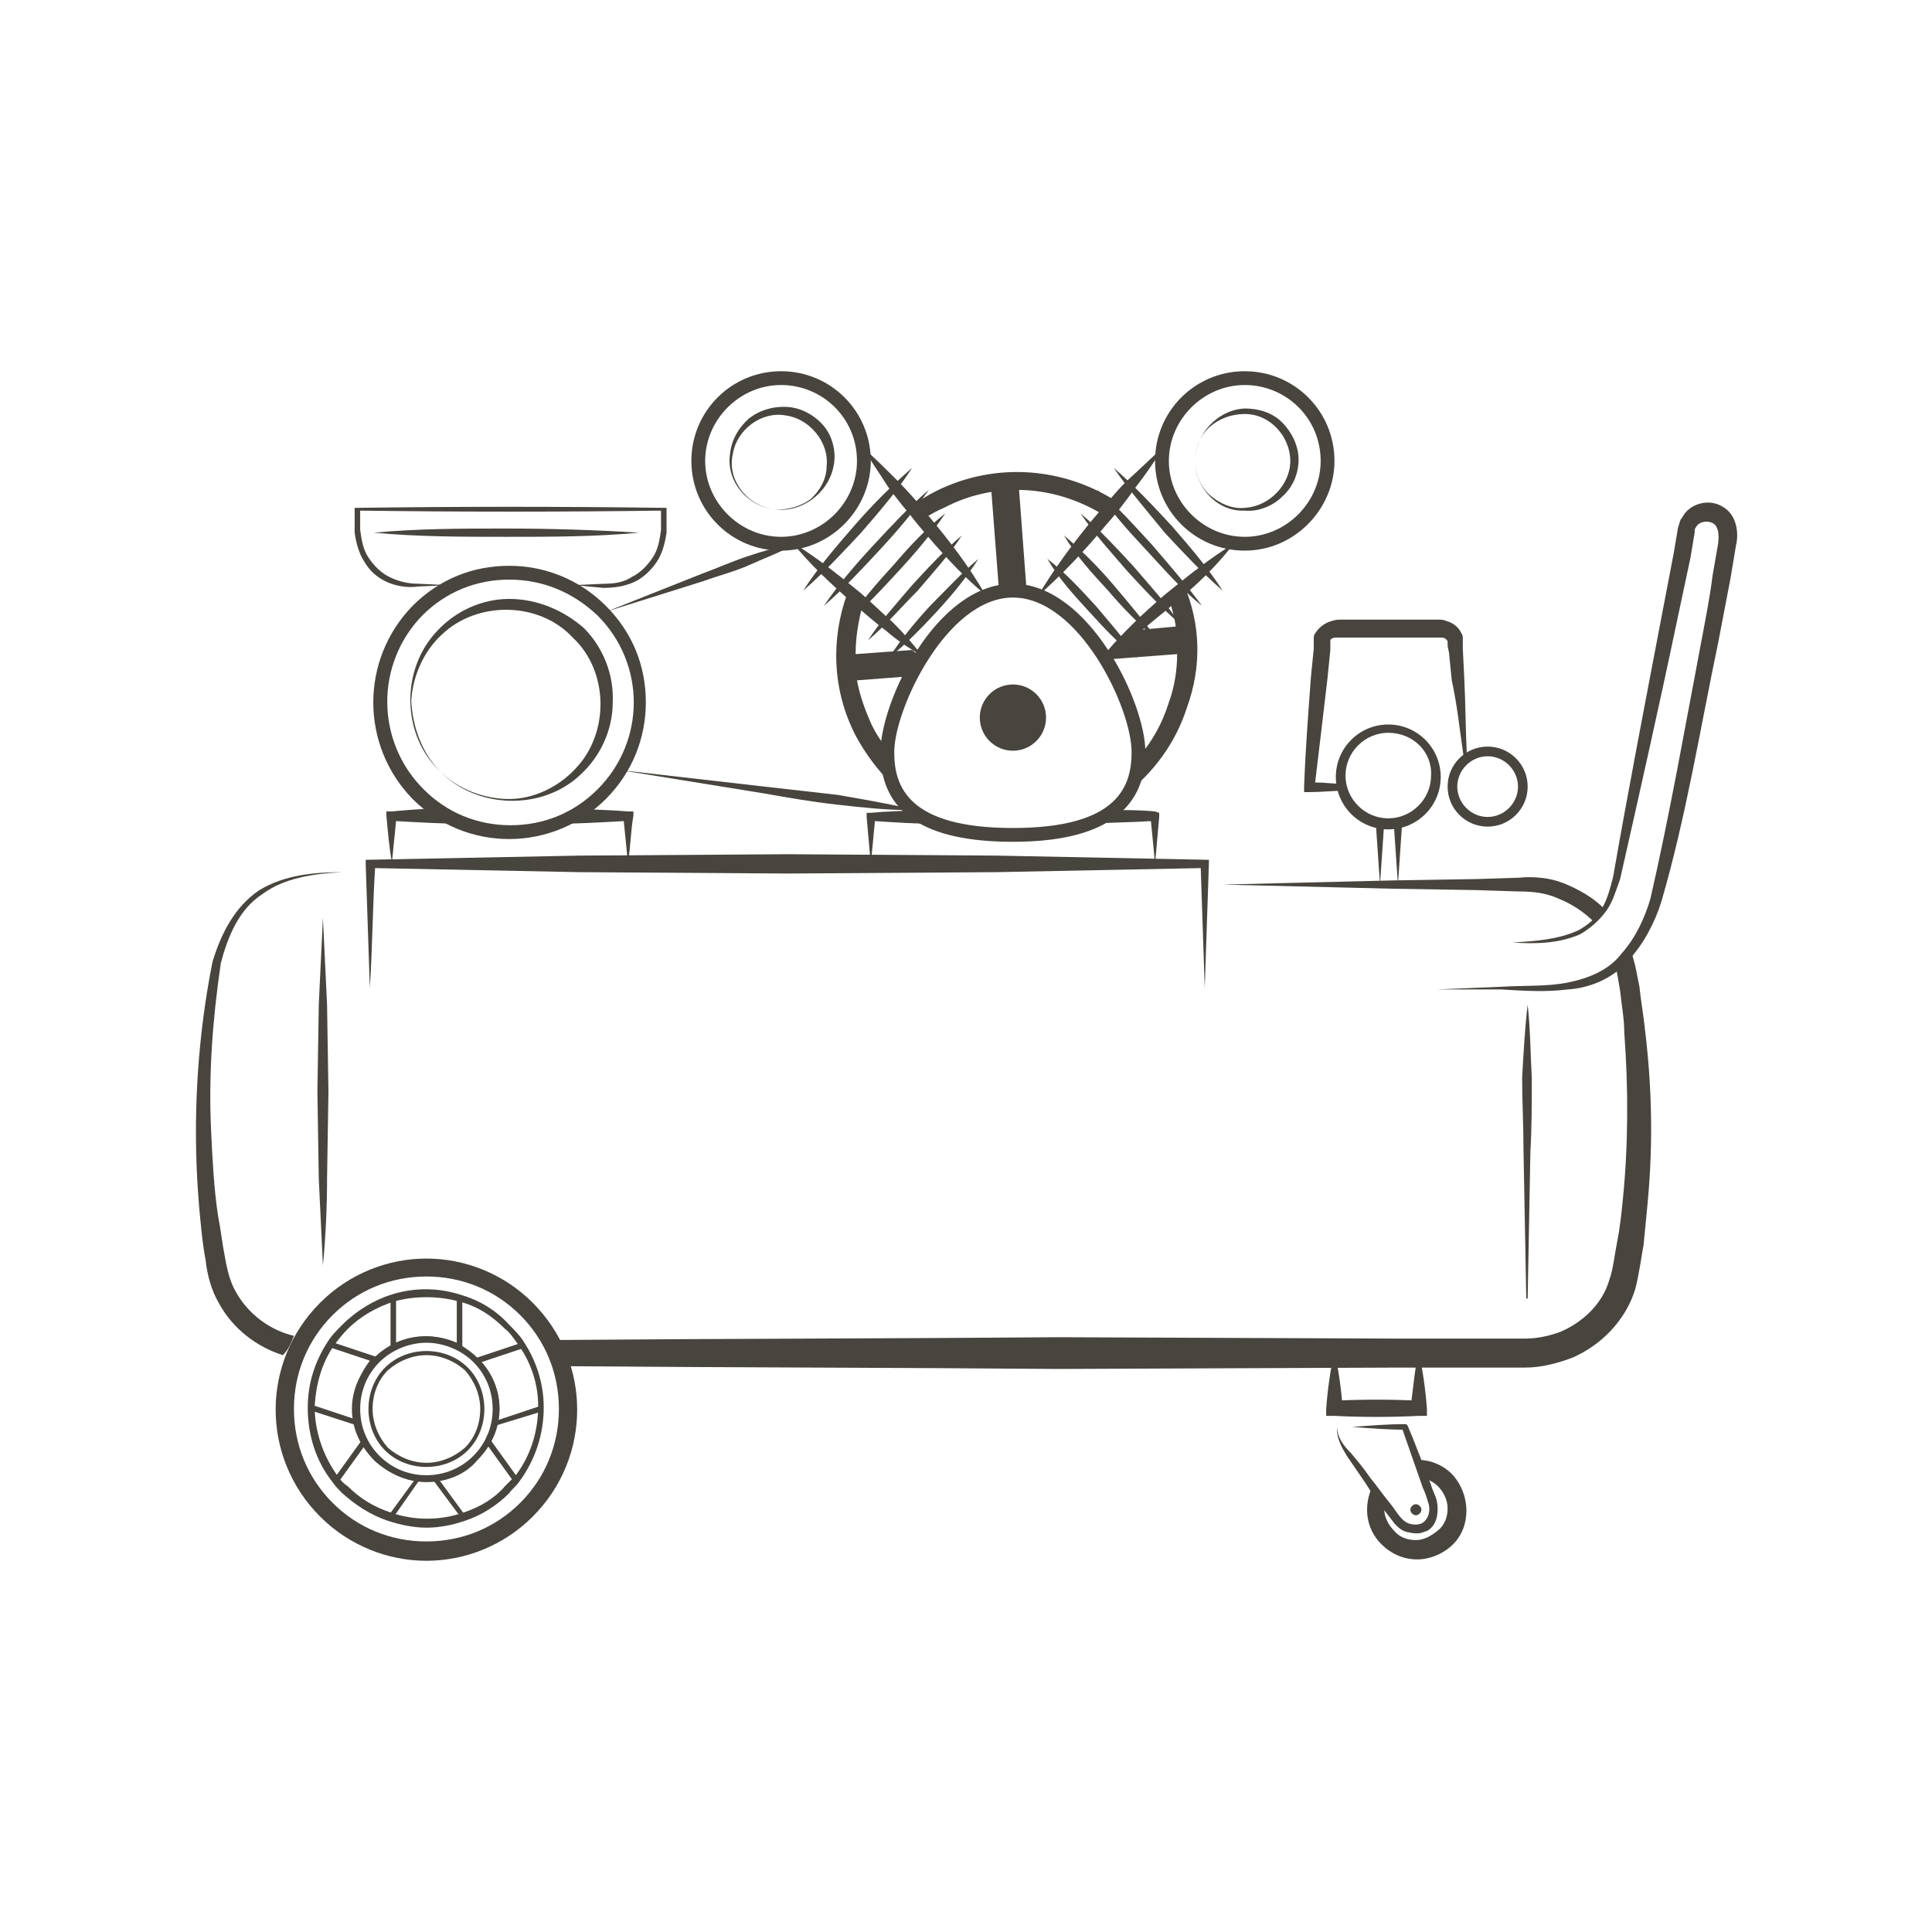 <?xml version="1.0" encoding="utf-8"?>
<!-- Generator: Adobe Illustrator 25.3.1, SVG Export Plug-In . SVG Version: 6.00 Build 0)  -->
<svg version="1.1" id="Layer_1" xmlns="http://www.w3.org/2000/svg" xmlns:xlink="http://www.w3.org/1999/xlink" x="0px" y="0px"
	 width="140px" height="140px" viewBox="0 0 140 140" style="enable-background:new 0 0 140 140;" xml:space="preserve">
<style type="text/css">
	.st0{fill:#48443E;}
	.st1{fill:none;}
</style>
<g>
	<path class="st0" d="M107,64.5l3.1,0.1c1,0,1.9,0.1,2.8,0.5c1,0.4,1.9,1,2.6,1.7c0.3-0.3,0.5-0.6,0.7-1c-0.8-0.8-1.9-1.4-2.9-1.8
		c-1-0.4-2.2-0.5-3.2-0.4l-3.1,0.1l-6.1,0.1l-12.3,0.3l12.3,0.3L107,64.5z"/>
	<g>
		<path class="st0" d="M110.7,72.8c0.2,1.8,0.2,3.6,0.3,5.3c0,1.8,0,3.6-0.1,5.3l-0.2,10.7h-0.1l-0.2-10.7c0-1.8-0.1-3.6-0.1-5.3
			C110.4,76.3,110.5,74.5,110.7,72.8L110.7,72.8z"/>
		<path class="st0" d="M23.4,66.5c0.1,2.1,0.2,4.2,0.3,6.3l0.1,6.3l-0.1,6.3c0,2.1-0.1,4.2-0.3,6.3c-0.1-2.1-0.2-4.2-0.3-6.3
			L23,79.1l0.1-6.3C23.2,70.7,23.3,68.6,23.4,66.5z"/>
		<g>
			<path class="st0" d="M21.3,96.8c-1.7-0.4-3.2-1.5-4.1-3c-0.5-0.8-0.7-1.6-0.9-2.7c-0.2-1-0.3-2-0.5-3c-0.3-2-0.4-4-0.5-6.1
				c-0.2-4.1,0.1-8.1,0.7-12.2c0.5-1.9,1.3-3.9,3-5c1.6-1.2,3.8-1.5,5.8-1.6c-2,0-4.2,0.2-6,1.3c-1.8,1.2-2.8,3.2-3.4,5.2
				c-0.8,4-1.2,8.2-1.2,12.3c0,2.1,0.1,4.1,0.3,6.2c0.1,1,0.2,2.1,0.4,3.1c0.1,1,0.4,2.2,1,3.2c1,1.8,2.7,3.1,4.6,3.7
				C20.9,97.8,21.1,97.3,21.3,96.8z"/>
			<path class="st0" d="M119.2,74.6c-0.1-1-0.3-2.1-0.4-3.1l-0.3-1.5c-0.1-0.4-0.2-0.7-0.3-1.1c-0.3,0.4-0.7,0.8-1.1,1.2
				c0.1,0.5,0.2,1.1,0.3,1.7c0.1,1,0.3,2,0.3,3c0.3,4,0.3,8.1-0.1,12.1c-0.1,1-0.2,2-0.4,3c-0.2,1-0.3,2.1-0.6,2.9
				c-0.5,1.7-1.9,3-3.5,3.7c-0.8,0.3-1.7,0.5-2.6,0.5h-3.1h-6.1l-24.6-0.1C64.6,97,52.5,97,40.5,97.1c0.3,0.6,0.6,1.3,0.8,1.9
				c11.8,0.1,23.6,0.1,35.4,0.2l24.6-0.1h6.1h3.1c1.2,0,2.3-0.3,3.4-0.7c2.1-0.9,3.9-2.7,4.6-5c0.3-1.2,0.4-2.1,0.6-3.2
				c0.1-1,0.2-2.1,0.3-3.1C119.8,82.8,119.7,78.7,119.2,74.6z"/>
		</g>
		<g>
			<path class="st0" d="M30.9,107.4c-1.4,0-2.7-0.6-3.8-1.6c-1-1-1.6-2.3-1.6-3.7s0.6-2.7,1.6-3.7c2.1-2.1,5.4-2.1,7.5,0l0,0
				c1,1,1.6,2.3,1.6,3.7c0,1.4-0.6,2.7-1.6,3.7C33.7,106.9,32.3,107.4,30.9,107.4z M30.9,97.3c-1.2,0-2.5,0.5-3.4,1.4
				c-0.9,0.9-1.4,2.1-1.4,3.4s0.5,2.5,1.4,3.4c0.9,0.9,2.1,1.4,3.4,1.4s2.5-0.5,3.4-1.4c0.9-0.9,1.4-2.1,1.4-3.4s-0.5-2.5-1.4-3.4
				C33.4,97.8,32.1,97.3,30.9,97.3z"/>
		</g>
		<polygon class="st1" points="30.9,91.7 33.3,99 41,99 34.7,103.5 37.1,110.8 30.9,106.3 24.7,110.8 27.1,103.5 20.8,99 28.5,99 		
			"/>
		<path class="st0" d="M30.9,92.5c2.6,0,5,1,6.8,2.8s2.8,4.2,2.8,6.8s-1,5-2.8,6.8s-4.2,2.8-6.8,2.8s-5-1-6.8-2.8s-2.8-4.2-2.8-6.8
			c0-2.6,1-5,2.8-6.8S28.3,92.5,30.9,92.5 M30.9,91.2c-2.8,0-5.6,1.1-7.7,3.2c-4.3,4.3-4.3,11.2,0,15.5c2.1,2.1,4.9,3.2,7.7,3.2
			s5.6-1.1,7.7-3.2c4.3-4.3,4.3-11.2,0-15.5C36.5,92.3,33.7,91.2,30.9,91.2L30.9,91.2z"/>
		<path class="st0" d="M30.9,106.3c-1.1,0-2.2-0.4-3-1.2s-1.2-1.9-1.2-3c0-1.1,0.4-2.2,1.2-3c0.8-0.8,1.9-1.2,3-1.2
			c1.1,0,2.2,0.4,3,1.2l0,0l0,0c0.8,0.8,1.2,1.9,1.2,3c0,1.1-0.4,2.2-1.2,3S32,106.3,30.9,106.3z M30.9,98.2c-1,0-2,0.4-2.8,1.1
			c-0.7,0.7-1.1,1.7-1.1,2.8c0,1,0.4,2,1.1,2.8c0.8,0.7,1.8,1.1,2.8,1.1s2-0.4,2.8-1.1c0.7-0.7,1.1-1.7,1.1-2.8c0-1-0.4-2-1.1-2.8
			l0,0C32.9,98.6,31.9,98.2,30.9,98.2z"/>
		<g>
			<path class="st0" d="M28.4,110.1l-0.3-0.2l1.9-2.6c-1.1-0.2-2-0.7-2.8-1.4c-0.3-0.3-0.6-0.7-0.8-1.1l-1.8,2.5
				c0.2,0.2,0.4,0.5,0.6,0.6l-0.3,0.3c-0.2-0.2-0.4-0.5-0.7-0.8l-0.1-0.1l2.3-3.2l0.1,0.3c0.3,0.5,0.5,0.9,0.9,1.3
				c0.8,0.8,1.7,1.2,2.8,1.4h0.3L28.4,110.1z"/>
			<path class="st0" d="M33.5,98l-0.3-0.2c-1.4-0.8-3.1-0.8-4.6,0L28.3,98v-3.9h0.4v3.2c1.4-0.6,3-0.6,4.4,0v-3.2h0.4
				C33.5,94.1,33.5,98,33.5,98z"/>
			<path class="st0" d="M26.2,103.4l-3.7-1.2l0.1-0.4l3,1c-0.2-1.5,0.3-3,1.2-4.2l-3-1l0.1-0.4l3.6,1.2l-0.2,0.2
				c-1.1,1.2-1.6,2.8-1.3,4.4L26.2,103.4z"/>
			<path class="st0" d="M33.5,110.1l-2.3-3.1h0.3c1.1-0.1,2-0.6,2.8-1.4c0.3-0.3,0.6-0.7,0.9-1.3l0.1-0.3l2.3,3.2l-0.1,0.1
				c-0.2,0.3-0.5,0.6-0.7,0.8l-0.3-0.3c0.2-0.2,0.4-0.4,0.6-0.6l-1.8-2.5c-0.2,0.4-0.5,0.8-0.8,1.1c-0.7,0.7-1.7,1.2-2.7,1.4
				l1.9,2.6L33.5,110.1z"/>
			<path class="st0" d="M35.6,103.4l0.1-0.3c0.3-1.6-0.2-3.2-1.3-4.4l-0.2-0.2l3.6-1.2l0.1,0.4l-3,1c1,1.1,1.5,2.7,1.2,4.2l3-1
				l0.1,0.4L35.6,103.4z"/>
		</g>
		<path class="st0" d="M30.9,110.7c-0.9,0-1.9-0.2-2.8-0.5c-1.2-0.4-2.3-1.1-3.3-2c-0.3-0.3-0.5-0.5-0.7-0.8
			c-1.2-1.5-1.8-3.4-1.8-5.4c0-1.7,0.5-3.3,1.4-4.7c0.3-0.5,0.7-0.9,1.1-1.3c1-1,2.3-1.8,3.6-2.2c1.6-0.5,3.3-0.5,4.9,0
			c1.4,0.4,2.6,1.1,3.6,2.2l0,0c0.4,0.4,0.8,0.8,1.1,1.3c0.9,1.4,1.4,3,1.4,4.7c0,1.9-0.6,3.8-1.8,5.4c-0.2,0.3-0.5,0.5-0.7,0.8
			c-0.9,0.9-2,1.6-3.2,2C32.8,110.5,31.9,110.7,30.9,110.7z M30.9,94c-0.8,0-1.6,0.1-2.3,0.3c-1.3,0.4-2.5,1.1-3.4,2
			c-0.4,0.4-0.7,0.8-1,1.2c-0.9,1.3-1.3,2.8-1.4,4.4c0,1.8,0.6,3.6,1.7,5.1c0.2,0.3,0.4,0.5,0.7,0.7c0.9,0.9,1.9,1.5,3.1,1.9
			c1.7,0.6,3.6,0.6,5.3,0c1.2-0.4,2.2-1,3-1.9c0.2-0.2,0.5-0.5,0.7-0.7c1.1-1.4,1.7-3.2,1.7-5.1c0-1.6-0.5-3.1-1.4-4.4
			c-0.3-0.4-0.6-0.9-1-1.2l0,0c-1-1-2.1-1.7-3.4-2C32.5,94.1,31.7,94,30.9,94z"/>
		<path class="st0" d="M26.8,71.6c-0.1-3-0.2-6-0.3-9v-0.3h0.3L42,62l15.1-0.1L72.2,62l15.1,0.3h0.3v0.3c-0.1,3-0.2,6-0.3,9
			c-0.1-3-0.2-6-0.3-9l0.3,0.3l-15.1,0.3l-15.1,0.1L42,63.2l-15.1-0.3l0.3-0.3C27,65.5,27,68.5,26.8,71.6z"/>
		<path class="st0" d="M102.8,97.9c0.3,1.4,0.5,2.8,0.6,4.2v0.5h-0.6c-2,0.1-4.1,0.1-6.1,0h-0.6v-0.5c0.1-1.4,0.3-2.8,0.6-4.2
			c0.3,1.4,0.5,2.8,0.6,4.2l-0.6-0.6c2-0.1,4.1-0.1,6.1,0l-0.6,0.6C102.4,100.7,102.5,99.3,102.8,97.9z"/>
		<g>
			<path class="st0" d="M105.2,106.8c-0.6-0.6-1.5-1-2.3-1c0.2,0.5,0.4,1,0.5,1.4c0.3,0.1,0.6,0.3,0.8,0.5c0.4,0.4,0.7,1,0.7,1.6
				c0,0.6-0.2,1.2-0.7,1.6c-0.5,0.4-1,0.7-1.6,0.7s-1.2-0.2-1.6-0.7c-0.4-0.4-0.7-1-0.7-1.6c0-0.2,0.1-0.3,0.1-0.4
				c-0.3-0.4-0.6-0.8-0.9-1.3c-0.7,1.4-0.6,3.1,0.6,4.3c0.7,0.7,1.6,1.1,2.6,1.1c0.9,0,1.9-0.4,2.6-1.1
				C106.6,110.6,106.6,108.3,105.2,106.8z"/>
			<path class="st0" d="M96.9,103.4c0,0.8,0.5,1.4,1,1.9c0.5,0.6,1,1.2,1.4,1.8c0.5,0.6,0.9,1.2,1.4,1.8s0.8,1.3,1.4,1.5
				c0.3,0.1,0.6,0.1,0.9,0c0.2-0.1,0.4-0.3,0.5-0.6c0.1-0.3,0.1-0.6,0-0.9s-0.2-0.7-0.4-1.1c-0.5-1.4-1-2.9-1.5-4.3l0.2,0.1
				c-1.3,0-2.5-0.1-3.8-0.2c1.3-0.1,2.5-0.2,3.8-0.2h0.1l0.1,0.1c0.6,1.4,1.1,2.8,1.7,4.3c0.1,0.4,0.3,0.7,0.4,1.1
				c0.1,0.4,0.1,0.9,0,1.3c-0.1,0.4-0.4,0.9-0.9,1c-0.4,0.2-0.9,0.1-1.3,0c-0.4-0.1-0.8-0.5-1-0.8l-0.7-0.9
				c-0.5-0.6-0.9-1.3-1.3-1.9l-1.3-1.9C97.3,105,96.8,104.2,96.9,103.4z"/>
		</g>
		<path class="st0" d="M102.6,109c-0.2,0-0.4,0.2-0.4,0.4c0,0.2,0.2,0.4,0.4,0.4c0.2,0,0.4-0.2,0.4-0.4
			C103,109.2,102.8,109,102.6,109L102.6,109z"/>
		<g>
			<path class="st0" d="M104.1,71.7l4.8-0.2c1.6-0.1,3.2,0,4.7-0.3s3-0.9,3.9-2.1c1-1.1,1.7-2.6,2.1-4c1.4-6.1,2.5-12.4,3.7-18.7
				c0.3-1.6,0.6-3.1,0.8-4.7l0.4-2.3c0.1-0.7,0-1.3-0.4-1.5s-1-0.1-1.2,0.3c-0.1,0.1-0.1,0.2-0.1,0.4l-0.1,0.6l-0.2,1.2l-1,4.7
				c-1.3,6.2-2.7,12.4-4.1,18.6l0,0l0,0c-0.3,0.8-0.5,1.6-1,2.3s-1.2,1.3-1.9,1.7c-1.6,0.7-3.3,0.7-4.9,0.6c1.6-0.1,3.3-0.2,4.8-0.9
				c0.7-0.4,1.3-0.9,1.7-1.6c0.4-0.7,0.6-1.5,0.8-2.3l0,0c1.1-6.3,2.3-12.5,3.5-18.8l0.9-4.7l0.2-1.2l0.1-0.6
				c0.1-0.2,0.1-0.5,0.3-0.7c0.5-1,1.9-1.4,2.9-0.8c1.1,0.6,1.2,2,1,2.8l-0.4,2.4c-0.3,1.6-0.6,3.1-0.9,4.7
				c-1.3,6.2-2.3,12.5-4.1,18.7c-0.5,1.6-1.3,3.1-2.4,4.3c-1.1,1.3-2.8,2-4.4,2.1c-1.6,0.2-3.2,0.1-4.8,0H104.1z"/>
		</g>
		<path class="st0" d="M44,44.3l6.8-2.7c1.1-0.4,2.2-0.9,3.4-1.3c1.2-0.4,2.3-0.7,3.5-1v0.1c-1.1,0.6-2.2,1-3.3,1.5
			s-2.3,0.8-3.4,1.2L44,44.3L44,44.3z"/>
		<path class="st0" d="M44.9,55.8L55.4,57c1.8,0.2,3.5,0.4,5.3,0.6c1.7,0.3,3.5,0.6,5.2,1v0.1c-1.8,0-3.5-0.2-5.3-0.4
			c-1.8-0.2-3.5-0.5-5.2-0.8L44.9,55.8L44.9,55.8z"/>
		<path class="st0" d="M100.6,60.1c-2.1,0-3.8-1.7-3.8-3.8c0-2.1,1.7-3.8,3.8-3.8c2.1,0,3.8,1.7,3.8,3.8S102.7,60.1,100.6,60.1z
			 M100.6,53.1c-1.7,0-3.1,1.4-3.1,3.1s1.4,3.1,3.1,3.1s3.1-1.4,3.1-3.1C103.8,54.5,102.4,53.1,100.6,53.1z"/>
		<g>
			<g>
				<path class="st0" d="M62.5,32.4c0.9,0.8,1.7,1.6,2.5,2.4c0.8,0.8,1.6,1.7,2.3,2.6c1.5,1.8,2.9,3.6,4.1,5.7
					c-1.8-1.5-3.4-3.3-4.9-5.1c-0.7-0.9-1.5-1.8-2.2-2.8C63.8,34.4,63.1,33.4,62.5,32.4z"/>
				<path class="st0" d="M66.8,47.5c-0.9-0.5-1.8-1.1-2.6-1.8c-0.8-0.6-1.6-1.3-2.4-2c-1.6-1.4-3.1-2.8-4.4-4.4
					c1.8,1.1,3.4,2.4,5,3.7c0.8,0.7,1.5,1.4,2.3,2.1C65.5,45.9,66.2,46.7,66.8,47.5z"/>
			</g>
			<g>
				<g>
					<path class="st0" d="M56.6,39.9c-3.6,0-6.5-2.9-6.5-6.5s2.9-6.5,6.5-6.5s6.5,2.9,6.5,6.5C63.1,36.9,60.2,39.9,56.6,39.9z
						 M56.6,27.9c-3,0-5.5,2.5-5.5,5.5s2.5,5.5,5.5,5.5s5.5-2.5,5.5-5.5C62.1,30.3,59.6,27.9,56.6,27.9z"/>
				</g>
				<path class="st0" d="M56.1,36.9c-1.9-0.2-3.5-2-3.2-4c0.1-1,0.6-1.9,1.4-2.6c0.8-0.6,1.8-0.9,2.9-0.8c1,0.1,2,0.7,2.6,1.5
					s0.8,1.9,0.6,2.8C60,35.8,58,37.2,56.1,36.9z M56.1,36.9c0.9,0.1,1.9-0.2,2.6-0.7c0.7-0.6,1.2-1.5,1.2-2.4
					c0.2-1.8-1.3-3.5-3-3.7c-1.7-0.3-3.5,1-3.8,2.8c-0.2,0.9,0,1.8,0.6,2.6C54.3,36.3,55.2,36.8,56.1,36.9z"/>
				<g>
					<path class="st0" d="M70.9,40.5c-0.9,1.4-1.9,2.6-3,3.8s-2.2,2.3-3.5,3.4c0.9-1.4,1.9-2.6,3-3.8C68.6,42.7,69.7,41.5,70.9,40.5
						z"/>
					<path class="st0" d="M69.7,38.8c-0.9,1.4-2.1,2.7-3.2,4c-1.2,1.2-2.3,2.5-3.6,3.6c0.9-1.4,2.1-2.7,3.2-4
						C67.2,41.2,68.4,39.9,69.7,38.8z"/>
					<path class="st0" d="M68.5,37.2c-1,1.5-2.2,2.9-3.4,4.2c-1.2,1.3-2.4,2.6-3.8,3.8c1-1.5,2.2-2.9,3.4-4.2
						C65.9,39.6,67.1,38.3,68.5,37.2z"/>
					<path class="st0" d="M67.3,35.5c-1.1,1.6-2.3,3-3.6,4.4c-1.3,1.4-2.6,2.8-4,4c1.1-1.6,2.3-3,3.6-4.4
						C64.6,38.1,65.9,36.7,67.3,35.5z"/>
					<path class="st0" d="M66.1,33.9c-1.1,1.7-2.4,3.2-3.7,4.7c-1.4,1.5-2.7,2.9-4.2,4.2c1.1-1.7,2.4-3.2,3.7-4.7
						C63.2,36.6,64.6,35.2,66.1,33.9z"/>
				</g>
			</g>
		</g>
		<polygon class="st0" points="100.3,59.7 100,64.1 99.7,59.7 		"/>
		<polygon class="st0" points="101.6,59.7 101.3,64.1 101,59.7 		"/>
		<g>
			<path class="st0" d="M106.1,55.1c0.1-0.1,0.2-0.1,0.2-0.2c-0.1-2-0.1-3.9-0.2-5.9l-0.1-2v-0.5v-0.2c0-0.1,0-0.3-0.1-0.4
				c-0.2-0.5-0.7-0.8-1.1-0.9c-0.2-0.1-0.4-0.1-0.6-0.1h-0.5h-1h-2h-2h-1h-0.5c-0.2,0-0.4,0-0.7,0.1c-0.4,0.1-0.9,0.4-1.2,0.9
				c-0.1,0.1-0.1,0.3-0.1,0.4v0.2V47L95,49c-0.2,2.7-0.4,5.3-0.5,8v0.4h0.4c0.8,0,1.7-0.1,2.5-0.1c-0.1-0.2-0.1-0.3-0.1-0.5
				c-0.7,0-1.3-0.1-2-0.1c0.3-2.5,0.6-5,0.9-7.6l0.2-2v-0.5v-0.2l0,0c0-0.1,0.2-0.2,0.4-0.2c0.1,0,0.2,0,0.3,0h0.5h1h2h2h1h0.5
				c0.1,0,0.2,0,0.4,0c0.2,0,0.4,0.2,0.4,0.3c0,0,0,0,0,0.1v0.2l0.1,0.5l0.2,2C105.6,51.1,105.8,53.1,106.1,55.1z"/>
			<path class="st0" d="M107.8,59.9c-1.6,0-2.9-1.3-2.9-2.9s1.3-2.9,2.9-2.9s2.9,1.3,2.9,2.9S109.4,59.9,107.8,59.9z M107.8,54.8
				c-1.2,0-2.2,1-2.2,2.2s1,2.2,2.2,2.2s2.2-1,2.2-2.2S109,54.8,107.8,54.8z"/>
		</g>
		<g>
			<path class="st0" d="M68.4,36.8c1.7-0.9,3.5-1.3,5.3-1.3c2.3,0,4.5,0.7,6.4,1.9l0.9-1c-3.8-2.5-8.8-3-13.2-0.8
				c-0.6,0.3-1.2,0.7-1.7,1l0.8,1C67.4,37.3,67.9,37,68.4,36.8z"/>
			<g>
				<g>
					<path class="st0" d="M84.3,32.4c-0.6,1-1.3,2-2,2.9c-0.7,1-1.4,1.9-2.2,2.8c-1.5,1.8-3.1,3.5-4.9,5.1c1.2-2,2.6-3.9,4.1-5.7
						c0.8-0.9,1.5-1.8,2.3-2.6C82.6,34,83.4,33.2,84.3,32.4z"/>
					<path class="st0" d="M80,47.5c0.6-0.8,1.4-1.6,2.1-2.3s1.5-1.4,2.3-2.1c1.6-1.3,3.2-2.6,5-3.7c-1.3,1.7-2.8,3.1-4.4,4.4
						c-0.8,0.7-1.6,1.3-2.4,2C81.7,46.4,80.9,47,80,47.5z"/>
				</g>
				<g>
					<g>
						<path class="st0" d="M90.2,39.9c-3.6,0-6.5-2.9-6.5-6.5s2.9-6.5,6.5-6.5s6.5,2.9,6.5,6.5C96.7,36.9,93.8,39.9,90.2,39.9z
							 M90.2,27.9c-3,0-5.5,2.5-5.5,5.5s2.5,5.5,5.5,5.5s5.5-2.5,5.5-5.5C95.7,30.3,93.2,27.9,90.2,27.9z"/>
					</g>
					<path class="st0" d="M86.6,33.4c0,0.9,0.4,1.9,1.1,2.5s1.6,1,2.5,0.9c1.8-0.1,3.3-1.7,3.3-3.4S92.1,30,90.2,30
						c-0.9,0-1.8,0.3-2.5,0.9C87,31.5,86.6,32.4,86.6,33.4z M86.6,33.4c0-1.9,1.6-3.7,3.6-3.8c1,0,2,0.3,2.7,1s1.2,1.7,1.2,2.7
						s-0.4,2-1.2,2.7c-0.7,0.7-1.8,1.1-2.7,1C88.2,37.1,86.6,35.3,86.6,33.4z"/>
					<g>
						<path class="st0" d="M75.9,40.5c1.3,1,2.4,2.2,3.5,3.4c1,1.2,2.1,2.4,3,3.8c-1.3-1-2.4-2.2-3.5-3.4S76.7,41.9,75.9,40.5z"/>
						<path class="st0" d="M77.1,38.8c1.3,1.1,2.5,2.3,3.6,3.6s2.2,2.6,3.2,4c-1.3-1.1-2.5-2.3-3.6-3.6C79.1,41.5,78,40.3,77.1,38.8
							z"/>
						<path class="st0" d="M78.3,37.2c1.4,1.2,2.6,2.5,3.8,3.8c1.2,1.4,2.4,2.7,3.4,4.2c-1.4-1.2-2.6-2.5-3.8-3.8
							C80.5,40,79.3,38.7,78.3,37.2z"/>
						<path class="st0" d="M79.5,35.5c1.5,1.2,2.7,2.6,4,4c1.2,1.4,2.5,2.9,3.6,4.4c-1.5-1.2-2.7-2.6-4-4
							C81.8,38.5,80.5,37.1,79.5,35.5z"/>
						<path class="st0" d="M80.7,33.9c1.5,1.3,2.9,2.8,4.2,4.2c1.3,1.5,2.6,3,3.7,4.7c-1.5-1.3-2.9-2.8-4.2-4.2
							C83.1,37,81.8,35.5,80.7,33.9z"/>
					</g>
				</g>
			</g>
		</g>
		<g>
			<g>
				<path class="st0" d="M83.7,58.8c-1-0.1-2-0.1-3-0.1c-0.5,0.4-1.1,0.7-1.9,1c1.5-0.1,3.1-0.1,4.6-0.2c0.1,1,0.2,2,0.3,3.1
					c0.1-1.1,0.2-2.3,0.3-3.4v-0.3L83.7,58.8z"/>
				<path class="st0" d="M68,59.7c-0.8-0.3-1.4-0.6-1.9-1c-1,0.1-2,0.1-3,0.2h-0.3v0.3c0.1,1.1,0.2,2.3,0.3,3.4c0.1-1,0.2-2,0.3-3.1
					C64.9,59.6,66.5,59.7,68,59.7z"/>
			</g>
			<g>
				<path class="st0" d="M73.4,42.8c0.3,0,0.7,0,1,0.1l-0.6-8l-2,0.2l0.6,7.8C72.8,42.8,73.1,42.8,73.4,42.8z"/>
				<path class="st0" d="M64.3,54.5c0-0.1,0-0.1,0-0.2c-0.4-0.5-0.8-1.1-1.1-1.7c-0.5-1.1-0.9-2.2-1.1-3.3L66,49
					c0.2-0.5,0.5-0.9,0.8-1.3l-0.7-0.6L62,47.4c0-1.2,0.2-2.4,0.5-3.5L61.4,43c-1.2,3.3-1.1,7,0.6,10.3c0.7,1.3,1.6,2.5,2.6,3.5
					C64.4,56,64.3,55.3,64.3,54.5z"/>
				<path class="st0" d="M85.8,42.4l-1.1,0.9c0.2,0.7,0.4,1.4,0.5,2.1l-3.3,0.3l-2,1.8l-0.2-0.4l-0.5-0.6c0.3,0.4,0.6,0.8,0.8,1.3
					l5.3-0.4c0,1.2-0.2,2.4-0.6,3.5c-0.5,1.6-1.3,3-2.4,4.2c-0.1,0.9-0.3,1.8-0.8,2.5c2.1-1.6,3.7-3.8,4.5-6.3
					C87.1,48.3,87,45.2,85.8,42.4z"/>
			</g>
			<path class="st0" d="M73.4,61c-6.4,0-9.6-2.1-9.6-6.5c0-3.6,4-12.2,9.6-12.2c5.5,0,9.6,8.6,9.6,12.2C83,58.8,79.8,61,73.4,61z
				 M73.4,43.3c-4.8,0-8.6,8.1-8.6,11.2c0,2.4,0.9,5.5,8.6,5.5s8.6-3.1,8.6-5.5C82,51.3,78.2,43.3,73.4,43.3z"/>
		</g>
		<circle class="st0" cx="73.4" cy="52" r="2.4"/>
		<g>
			<g>
				<path class="st0" d="M41.6,42.4l2.2-0.1c0.7,0,1.4-0.1,2-0.5c0.6-0.3,1.1-0.8,1.5-1.4c0.4-0.6,0.5-1.3,0.6-2l0,0v-1.6l0.2,0.2
					c-7.4,0.1-14.8,0.1-22.2,0l0.2-0.2v1.6l0,0c0.1,0.7,0.2,1.4,0.6,2s0.9,1.1,1.5,1.4c0.6,0.3,1.3,0.5,2.1,0.5l2.2,0.1l-2.2,0.1
					c-0.7,0.1-1.5,0-2.2-0.3s-1.3-0.8-1.7-1.5c-0.4-0.6-0.6-1.4-0.7-2.1l0,0l0,0V37v-0.2h0.2c7.4-0.1,14.8-0.1,22.2,0h0.2V37v1.6
					l0,0l0,0c-0.1,0.7-0.3,1.5-0.7,2.1s-1,1.2-1.7,1.5s-1.4,0.4-2.2,0.4L41.6,42.4z"/>
				<g>
					<g>
						<path class="st0" d="M34,59.7c-0.8-0.3-1.6-0.6-2.3-1.1c-1.1,0-2.2,0.1-3.3,0.2H28v0.3c0.1,1.1,0.2,2.3,0.4,3.4
							c0.1-1,0.2-2,0.3-3C30.5,59.6,32.2,59.7,34,59.7z"/>
						<path class="st0" d="M42.2,58.6c-0.7,0.5-1.5,0.9-2.3,1.1c1.8,0,3.5-0.1,5.3-0.2c0.1,1,0.2,2,0.3,3c0.2-1.1,0.2-2.3,0.4-3.4
							v-0.3h-0.4C44.4,58.7,43.3,58.7,42.2,58.6z"/>
					</g>
					<path class="st0" d="M36.9,60.8c-2.6,0-5.1-1-7-2.9l0,0c-3.8-3.9-3.8-10.1,0-14c1.9-1.9,4.3-2.9,7-2.9c2.6,0,5.1,1,7,2.9
						s2.9,4.3,2.9,7c0,2.6-1,5.1-2.9,7C42.1,59.7,39.6,60.8,36.9,60.8z M30.7,57.2c1.7,1.7,3.9,2.6,6.3,2.6c2.4,0,4.6-0.9,6.3-2.6
						c3.5-3.5,3.5-9.1,0-12.6c-1.8-1.7-4-2.6-6.4-2.6s-4.6,0.9-6.3,2.6C27.2,48.1,27.2,53.7,30.7,57.2L30.7,57.2z"/>
				</g>
				<g>
					<path class="st0" d="M31.9,55.9c-2.8-2.6-2.9-7.4-0.2-10.2c1.3-1.4,3.2-2.3,5.2-2.3s3.9,0.8,5.4,2.1c1.4,1.4,2.2,3.4,2.1,5.4
						c0,2-0.9,3.9-2.3,5.2C39.3,58.8,34.5,58.6,31.9,55.9z M31.9,55.9c1.3,1.3,3.2,2,5,2s3.6-0.9,4.8-2.2c2.5-2.6,2.4-7.1-0.2-9.5
						c-2.4-2.6-6.9-2.7-9.5-0.2c-1.3,1.2-2.1,3-2.2,4.8C29.9,52.7,30.6,54.6,31.9,55.9z"/>
				</g>
			</g>
			<path class="st0" d="M27.1,38.6c3.2-0.3,6.4-0.3,9.6-0.3s6.4,0.1,9.6,0.3c-3.2,0.3-6.4,0.3-9.6,0.3
				C33.5,38.9,30.3,38.9,27.1,38.6z"/>
		</g>
	</g>
</g>
</svg>
